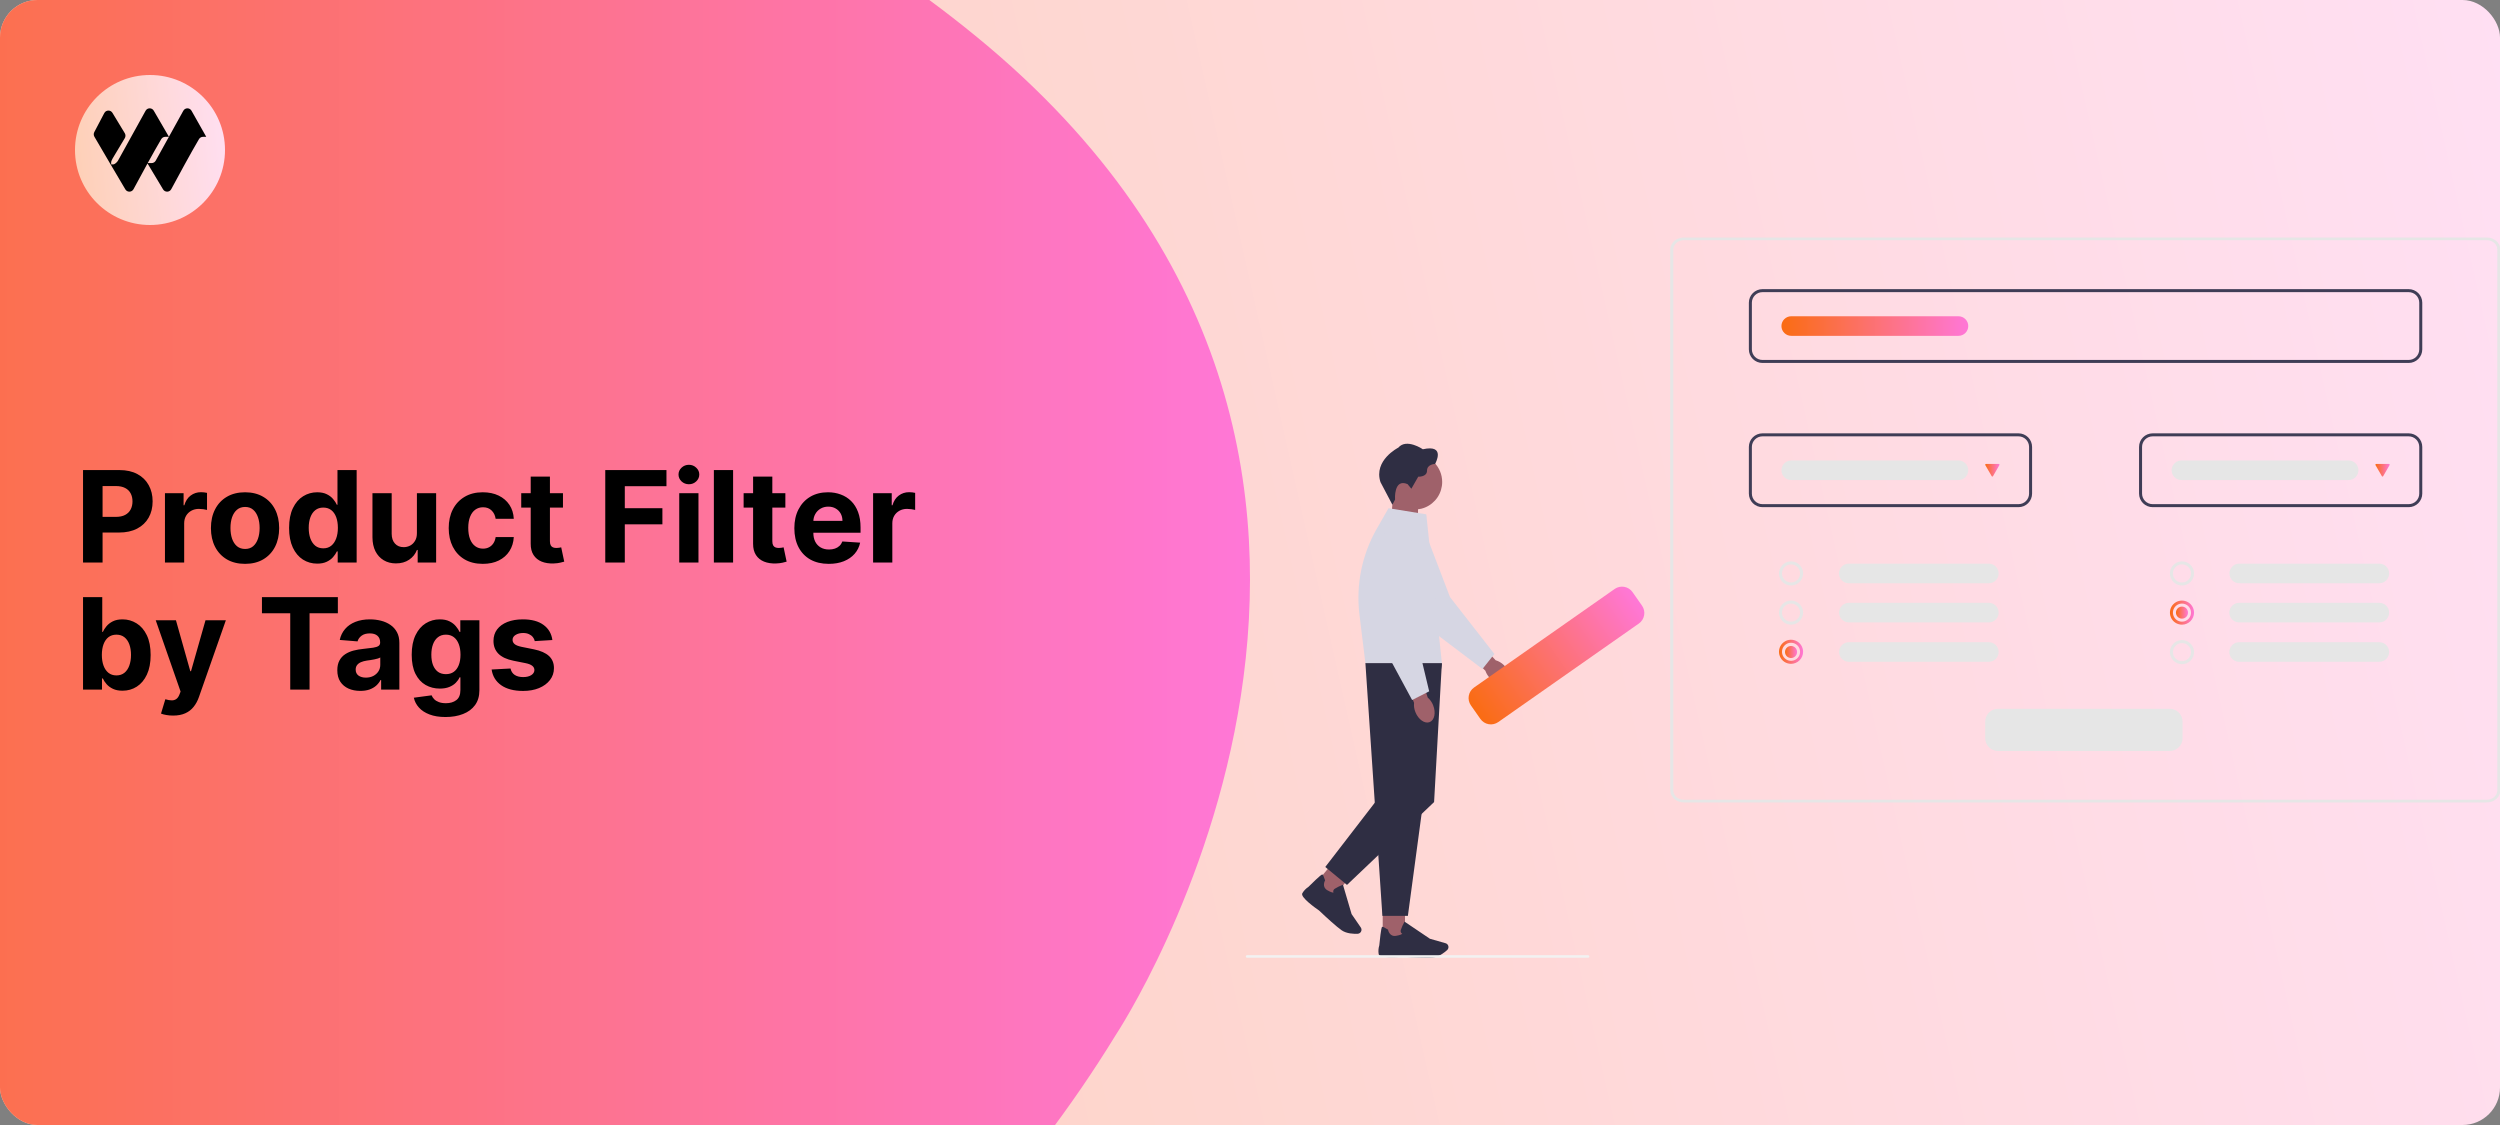 <svg width="1200" height="540" viewBox="0 0 1200 540" fill="none" xmlns="http://www.w3.org/2000/svg">
<rect x="0" y="0" width="1200" height="540" fill="#808080" stroke="none"/>
<g clip-path="url(#clip0_119_2811)">
<rect width="1200" height="540" rx="18" fill="url(#paint0_linear_119_2811)"/>
<path d="M-20.467 17.831C18.174 -16.541 219.965 -186.239 468.983 17.828C718 221.895 535.53 496.847 535.53 496.847C365.942 773.947 -65.549 947.94 -211.525 797.576C-357.501 647.211 -234.051 207.817 -20.467 17.831Z" fill="url(#paint1_linear_119_2811)"/>
<g clip-path="url(#clip1_119_2811)">
<path d="M108 72C108 52.118 91.882 36 72 36C52.118 36 36 52.118 36 72C36 91.882 52.118 108 72 108C91.882 108 108 91.882 108 72Z" fill="url(#paint2_linear_119_2811)"/>
<path d="M87.989 53.171C88.85 51.617 91.057 51.608 91.93 53.154L99 65.676H97.442C96.653 65.676 95.921 66.088 95.516 66.774C91.547 73.495 85.305 85.027 82.203 90.803C81.367 92.359 79.18 92.407 78.271 90.894L70.805 78.45C68.224 83.135 65.724 87.765 64.092 90.803C63.257 92.359 61.069 92.407 60.161 90.894L52.718 78.278L45.316 65.637C44.914 64.95 44.894 64.099 45.265 63.393L50.07 54.245C50.93 52.691 53.137 52.682 54.01 54.228L59.95 64.028C60.354 64.776 60.315 65.691 59.848 66.4L54.104 75.981C53.856 76.357 53.353 77.443 53.353 77.895V78.921H54.289C55.109 78.921 56.235 77.829 56.636 77.105L69.879 53.171C70.739 51.617 72.946 51.608 73.82 53.154L81.083 65.653L79.332 65.676C78.542 65.676 77.811 66.088 77.406 66.774C75.55 69.916 73.199 74.112 70.903 78.278H72.771C73.59 78.278 74.346 77.829 74.746 77.105L87.989 53.171Z" fill="black"/>
</g>
<path d="M39.856 270V225.636H57.359C60.724 225.636 63.59 226.279 65.959 227.564C68.327 228.835 70.132 230.604 71.374 232.871C72.63 235.124 73.258 237.724 73.258 240.67C73.258 243.616 72.623 246.215 71.352 248.468C70.081 250.721 68.24 252.475 65.829 253.732C63.431 254.988 60.529 255.616 57.12 255.616H45.965V248.1H55.604C57.409 248.1 58.897 247.789 60.066 247.168C61.251 246.533 62.132 245.659 62.709 244.547C63.301 243.421 63.597 242.128 63.597 240.67C63.597 239.197 63.301 237.911 62.709 236.814C62.132 235.702 61.251 234.843 60.066 234.236C58.882 233.615 57.38 233.305 55.561 233.305H49.235V270H39.856ZM79.178 270V236.727H88.124V242.533H88.471C89.077 240.468 90.095 238.908 91.525 237.854C92.955 236.785 94.601 236.251 96.464 236.251C96.926 236.251 97.424 236.28 97.959 236.337C98.493 236.395 98.962 236.475 99.367 236.576V244.764C98.933 244.634 98.334 244.518 97.569 244.417C96.803 244.316 96.103 244.266 95.467 244.266C94.11 244.266 92.897 244.562 91.828 245.154C90.774 245.731 89.936 246.54 89.315 247.58C88.709 248.62 88.406 249.818 88.406 251.176V270H79.178ZM117.622 270.65C114.257 270.65 111.347 269.935 108.892 268.505C106.452 267.061 104.567 265.054 103.239 262.483C101.91 259.898 101.246 256.902 101.246 253.494C101.246 250.057 101.91 247.053 103.239 244.482C104.567 241.897 106.452 239.89 108.892 238.46C111.347 237.016 114.257 236.294 117.622 236.294C120.987 236.294 123.89 237.016 126.33 238.46C128.785 239.89 130.677 241.897 132.006 244.482C133.334 247.053 133.999 250.057 133.999 253.494C133.999 256.902 133.334 259.898 132.006 262.483C130.677 265.054 128.785 267.061 126.33 268.505C123.89 269.935 120.987 270.65 117.622 270.65ZM117.665 263.501C119.196 263.501 120.474 263.068 121.5 262.202C122.525 261.321 123.298 260.122 123.817 258.606C124.352 257.089 124.619 255.364 124.619 253.429C124.619 251.493 124.352 249.768 123.817 248.251C123.298 246.735 122.525 245.536 121.5 244.656C120.474 243.775 119.196 243.334 117.665 243.334C116.12 243.334 114.821 243.775 113.766 244.656C112.727 245.536 111.94 246.735 111.405 248.251C110.885 249.768 110.625 251.493 110.625 253.429C110.625 255.364 110.885 257.089 111.405 258.606C111.94 260.122 112.727 261.321 113.766 262.202C114.821 263.068 116.12 263.501 117.665 263.501ZM152.26 270.542C149.732 270.542 147.443 269.892 145.393 268.592C143.357 267.278 141.739 265.35 140.54 262.808C139.356 260.252 138.764 257.118 138.764 253.407C138.764 249.594 139.378 246.425 140.605 243.897C141.833 241.356 143.465 239.457 145.501 238.2C147.552 236.929 149.797 236.294 152.238 236.294C154.101 236.294 155.653 236.612 156.895 237.247C158.152 237.868 159.163 238.648 159.928 239.587C160.708 240.511 161.3 241.421 161.704 242.316H161.986V225.636H171.192V270H162.094V264.671H161.704C161.271 265.595 160.657 266.512 159.863 267.422C159.083 268.318 158.065 269.061 156.809 269.653C155.567 270.246 154.05 270.542 152.26 270.542ZM155.184 263.198C156.671 263.198 157.928 262.794 158.953 261.985C159.993 261.162 160.787 260.014 161.336 258.541C161.899 257.068 162.181 255.342 162.181 253.364C162.181 251.385 161.906 249.667 161.358 248.208C160.809 246.75 160.015 245.623 158.975 244.829C157.935 244.035 156.671 243.637 155.184 243.637C153.668 243.637 152.39 244.049 151.35 244.872C150.31 245.695 149.523 246.836 148.989 248.295C148.454 249.753 148.187 251.443 148.187 253.364C148.187 255.299 148.454 257.01 148.989 258.498C149.537 259.971 150.324 261.126 151.35 261.963C152.39 262.787 153.668 263.198 155.184 263.198ZM200.116 255.833V236.727H209.344V270H200.484V263.956H200.138C199.387 265.906 198.138 267.473 196.39 268.657C194.657 269.841 192.542 270.433 190.043 270.433C187.819 270.433 185.863 269.928 184.173 268.917C182.483 267.906 181.162 266.469 180.209 264.606C179.27 262.743 178.794 260.512 178.779 257.913V236.727H188.007V256.266C188.022 258.23 188.549 259.783 189.589 260.924C190.628 262.065 192.022 262.635 193.769 262.635C194.881 262.635 195.921 262.382 196.889 261.877C197.856 261.357 198.636 260.592 199.228 259.581C199.835 258.57 200.131 257.321 200.116 255.833ZM231.759 270.65C228.351 270.65 225.419 269.928 222.964 268.484C220.524 267.025 218.646 265.003 217.332 262.418C216.032 259.833 215.382 256.858 215.382 253.494C215.382 250.085 216.04 247.096 217.354 244.526C218.682 241.941 220.567 239.926 223.007 238.482C225.448 237.023 228.351 236.294 231.716 236.294C234.618 236.294 237.16 236.821 239.341 237.875C241.521 238.93 243.247 240.41 244.518 242.316C245.789 244.222 246.489 246.461 246.619 249.031H237.911C237.665 247.371 237.016 246.035 235.961 245.024C234.922 243.998 233.557 243.486 231.867 243.486C230.438 243.486 229.188 243.876 228.12 244.656C227.065 245.421 226.242 246.54 225.65 248.013C225.058 249.486 224.762 251.27 224.762 253.364C224.762 255.487 225.051 257.292 225.629 258.779C226.221 260.267 227.051 261.4 228.12 262.18C229.188 262.96 230.438 263.35 231.867 263.35C232.921 263.35 233.867 263.133 234.705 262.7C235.557 262.267 236.257 261.638 236.806 260.815C237.369 259.978 237.738 258.974 237.911 257.804H246.619C246.475 260.346 245.781 262.584 244.539 264.52C243.312 266.44 241.615 267.942 239.449 269.025C237.283 270.108 234.719 270.65 231.759 270.65ZM270.225 236.727V243.659H250.188V236.727H270.225ZM254.737 228.756H263.965V259.776C263.965 260.628 264.095 261.292 264.355 261.768C264.615 262.231 264.976 262.556 265.438 262.743C265.914 262.931 266.463 263.025 267.084 263.025C267.517 263.025 267.951 262.989 268.384 262.917C268.817 262.83 269.149 262.765 269.38 262.722L270.832 269.588C270.369 269.733 269.72 269.899 268.882 270.087C268.044 270.289 267.026 270.412 265.828 270.455C263.604 270.542 261.654 270.246 259.979 269.567C258.318 268.888 257.026 267.834 256.101 266.404C255.177 264.974 254.722 263.169 254.737 260.989V228.756ZM290.528 270V225.636H319.901V233.37H299.907V243.941H317.952V251.674H299.907V270H290.528ZM326.037 270V236.727H335.265V270H326.037ZM330.673 232.438C329.301 232.438 328.124 231.983 327.142 231.074C326.174 230.149 325.69 229.045 325.69 227.759C325.69 226.488 326.174 225.398 327.142 224.488C328.124 223.564 329.301 223.102 330.673 223.102C332.045 223.102 333.214 223.564 334.182 224.488C335.164 225.398 335.655 226.488 335.655 227.759C335.655 229.045 335.164 230.149 334.182 231.074C333.214 231.983 332.045 232.438 330.673 232.438ZM351.885 225.636V270H342.657V225.636H351.885ZM376.975 236.727V243.659H356.938V236.727H376.975ZM361.487 228.756H370.715V259.776C370.715 260.628 370.845 261.292 371.105 261.768C371.365 262.231 371.726 262.556 372.188 262.743C372.664 262.931 373.213 263.025 373.834 263.025C374.267 263.025 374.701 262.989 375.134 262.917C375.567 262.83 375.899 262.765 376.13 262.722L377.582 269.588C377.119 269.733 376.47 269.899 375.632 270.087C374.794 270.289 373.776 270.412 372.578 270.455C370.354 270.542 368.404 270.246 366.729 269.567C365.068 268.888 363.776 267.834 362.851 266.404C361.927 264.974 361.472 263.169 361.487 260.989V228.756ZM397.792 270.65C394.37 270.65 391.424 269.957 388.954 268.57C386.499 267.17 384.607 265.191 383.279 262.635C381.95 260.064 381.286 257.025 381.286 253.515C381.286 250.093 381.95 247.089 383.279 244.504C384.607 241.919 386.477 239.904 388.889 238.46C391.315 237.016 394.16 236.294 397.424 236.294C399.619 236.294 401.662 236.648 403.554 237.355C405.46 238.049 407.121 239.096 408.536 240.496C409.966 241.897 411.078 243.659 411.872 245.782C412.667 247.89 413.064 250.36 413.064 253.19V255.725H384.968V250.006H404.377C404.377 248.677 404.089 247.5 403.511 246.475C402.933 245.45 402.132 244.648 401.106 244.071C400.096 243.479 398.919 243.183 397.576 243.183C396.175 243.183 394.933 243.507 393.85 244.157C392.781 244.793 391.943 245.652 391.337 246.735C390.73 247.804 390.42 248.995 390.405 250.309V255.746C390.405 257.393 390.709 258.815 391.315 260.014C391.936 261.212 392.81 262.137 393.936 262.787C395.063 263.436 396.399 263.761 397.944 263.761C398.969 263.761 399.908 263.617 400.76 263.328C401.612 263.039 402.341 262.606 402.948 262.028C403.554 261.451 404.016 260.743 404.334 259.906L412.869 260.469C412.436 262.519 411.547 264.31 410.204 265.841C408.876 267.357 407.157 268.541 405.049 269.393C402.955 270.231 400.536 270.65 397.792 270.65ZM419.086 270V236.727H428.032V242.533H428.379C428.985 240.468 430.003 238.908 431.433 237.854C432.863 236.785 434.509 236.251 436.372 236.251C436.834 236.251 437.332 236.28 437.867 236.337C438.401 236.395 438.87 236.475 439.275 236.576V244.764C438.842 244.634 438.242 244.518 437.477 244.417C436.711 244.316 436.011 244.266 435.376 244.266C434.018 244.266 432.805 244.562 431.736 245.154C430.682 245.731 429.845 246.54 429.224 247.58C428.617 248.62 428.314 249.818 428.314 251.176V270H419.086ZM39.856 331V286.636H49.084V303.316H49.365C49.77 302.421 50.355 301.511 51.12 300.587C51.9 299.648 52.911 298.868 54.153 298.247C55.409 297.612 56.969 297.294 58.832 297.294C61.258 297.294 63.496 297.929 65.547 299.2C67.597 300.457 69.237 302.356 70.464 304.897C71.692 307.425 72.305 310.594 72.305 314.407C72.305 318.118 71.706 321.252 70.507 323.808C69.323 326.35 67.706 328.278 65.655 329.592C63.619 330.892 61.337 331.542 58.81 331.542C57.019 331.542 55.496 331.246 54.239 330.653C52.997 330.061 51.979 329.318 51.185 328.422C50.391 327.512 49.784 326.595 49.365 325.671H48.954V331H39.856ZM48.889 314.364C48.889 316.342 49.163 318.068 49.712 319.541C50.261 321.014 51.055 322.162 52.095 322.985C53.135 323.794 54.398 324.198 55.886 324.198C57.388 324.198 58.658 323.787 59.698 322.963C60.738 322.126 61.525 320.971 62.059 319.498C62.608 318.01 62.883 316.299 62.883 314.364C62.883 312.443 62.615 310.753 62.081 309.295C61.547 307.836 60.76 306.695 59.72 305.872C58.68 305.049 57.402 304.637 55.886 304.637C54.384 304.637 53.113 305.035 52.073 305.829C51.048 306.623 50.261 307.75 49.712 309.208C49.163 310.667 48.889 312.385 48.889 314.364ZM83.088 343.477C81.918 343.477 80.82 343.383 79.795 343.196C78.784 343.022 77.947 342.799 77.282 342.524L79.362 335.636C80.445 335.968 81.42 336.148 82.286 336.177C83.167 336.206 83.925 336.004 84.561 335.571C85.21 335.137 85.738 334.401 86.142 333.361L86.683 331.953L74.748 297.727H84.452L91.341 322.162H91.687L98.641 297.727H108.41L95.478 334.596C94.857 336.387 94.013 337.946 92.944 339.275C91.89 340.618 90.554 341.65 88.936 342.373C87.319 343.109 85.369 343.477 83.088 343.477ZM125.735 294.37V286.636H162.17V294.37H148.588V331H139.317V294.37H125.735ZM172.958 331.628C170.835 331.628 168.943 331.26 167.282 330.523C165.621 329.772 164.307 328.668 163.34 327.209C162.387 325.736 161.91 323.902 161.91 321.707C161.91 319.859 162.249 318.306 162.928 317.05C163.607 315.793 164.531 314.782 165.701 314.017C166.871 313.252 168.199 312.674 169.687 312.284C171.189 311.894 172.763 311.62 174.409 311.461C176.344 311.259 177.904 311.071 179.088 310.898C180.272 310.71 181.131 310.436 181.666 310.075C182.2 309.714 182.467 309.179 182.467 308.472V308.342C182.467 306.97 182.034 305.908 181.167 305.157C180.315 304.406 179.102 304.031 177.528 304.031C175.867 304.031 174.546 304.399 173.564 305.136C172.582 305.858 171.932 306.768 171.615 307.865L163.08 307.172C163.513 305.15 164.365 303.403 165.636 301.93C166.907 300.442 168.546 299.301 170.553 298.507C172.575 297.698 174.914 297.294 177.572 297.294C179.42 297.294 181.189 297.511 182.879 297.944C184.583 298.377 186.092 299.049 187.406 299.958C188.735 300.868 189.782 302.038 190.547 303.468C191.312 304.883 191.695 306.58 191.695 308.558V331H182.944V326.386H182.684C182.149 327.426 181.435 328.343 180.539 329.137C179.644 329.917 178.568 330.531 177.312 330.978C176.055 331.412 174.604 331.628 172.958 331.628ZM175.6 325.26C176.958 325.26 178.156 324.992 179.196 324.458C180.236 323.909 181.052 323.173 181.644 322.249C182.236 321.324 182.532 320.277 182.532 319.108V315.577C182.243 315.764 181.846 315.938 181.341 316.097C180.85 316.241 180.294 316.378 179.673 316.508C179.052 316.624 178.431 316.732 177.81 316.833C177.189 316.92 176.626 316.999 176.12 317.071C175.037 317.23 174.091 317.483 173.282 317.83C172.474 318.176 171.846 318.645 171.398 319.238C170.95 319.815 170.726 320.537 170.726 321.404C170.726 322.66 171.181 323.621 172.091 324.285C173.015 324.935 174.185 325.26 175.6 325.26ZM213.844 344.17C210.855 344.17 208.292 343.759 206.154 342.936C204.032 342.127 202.342 341.022 201.086 339.621C199.829 338.221 199.013 336.647 198.638 334.899L207.173 333.751C207.433 334.415 207.844 335.036 208.407 335.614C208.971 336.192 209.714 336.654 210.638 337C211.577 337.361 212.718 337.542 214.061 337.542C216.068 337.542 217.722 337.051 219.022 336.069C220.336 335.101 220.993 333.477 220.993 331.195V325.108H220.603C220.199 326.032 219.592 326.906 218.783 327.729C217.975 328.552 216.935 329.224 215.664 329.744C214.393 330.263 212.877 330.523 211.115 330.523C208.617 330.523 206.342 329.946 204.292 328.79C202.255 327.621 200.631 325.837 199.418 323.44C198.219 321.028 197.62 317.981 197.62 314.299C197.62 310.529 198.233 307.381 199.461 304.854C200.688 302.327 202.32 300.435 204.357 299.179C206.407 297.922 208.653 297.294 211.093 297.294C212.956 297.294 214.516 297.612 215.772 298.247C217.029 298.868 218.04 299.648 218.805 300.587C219.585 301.511 220.184 302.421 220.603 303.316H220.95V297.727H230.113V331.325C230.113 334.155 229.419 336.524 228.033 338.43C226.647 340.336 224.726 341.766 222.271 342.719C219.83 343.687 217.022 344.17 213.844 344.17ZM214.039 323.592C215.527 323.592 216.783 323.223 217.809 322.487C218.848 321.736 219.643 320.667 220.191 319.281C220.755 317.88 221.036 316.205 221.036 314.255C221.036 312.306 220.762 310.616 220.213 309.186C219.664 307.742 218.87 306.623 217.83 305.829C216.79 305.035 215.527 304.637 214.039 304.637C212.523 304.637 211.245 305.049 210.205 305.872C209.165 306.681 208.378 307.807 207.844 309.251C207.31 310.696 207.043 312.364 207.043 314.255C207.043 316.176 207.31 317.837 207.844 319.238C208.393 320.624 209.18 321.7 210.205 322.465C211.245 323.216 212.523 323.592 214.039 323.592ZM265.14 307.215L256.692 307.735C256.547 307.013 256.237 306.363 255.76 305.786C255.284 305.193 254.656 304.724 253.876 304.377C253.11 304.016 252.193 303.836 251.125 303.836C249.695 303.836 248.489 304.139 247.507 304.746C246.525 305.338 246.034 306.132 246.034 307.129C246.034 307.923 246.352 308.594 246.987 309.143C247.623 309.692 248.713 310.132 250.258 310.464L256.28 311.678C259.515 312.342 261.927 313.411 263.515 314.884C265.104 316.357 265.898 318.292 265.898 320.689C265.898 322.87 265.255 324.783 263.97 326.429C262.699 328.076 260.952 329.361 258.728 330.285C256.518 331.195 253.97 331.65 251.081 331.65C246.677 331.65 243.167 330.733 240.554 328.899C237.954 327.05 236.431 324.538 235.983 321.36L245.059 320.884C245.334 322.227 245.998 323.252 247.052 323.96C248.106 324.653 249.457 325 251.103 325C252.72 325 254.02 324.689 255.002 324.068C255.999 323.433 256.504 322.617 256.518 321.62C256.504 320.783 256.15 320.097 255.457 319.562C254.764 319.014 253.695 318.595 252.251 318.306L246.489 317.158C243.24 316.508 240.821 315.382 239.232 313.779C237.658 312.176 236.871 310.132 236.871 307.648C236.871 305.511 237.449 303.67 238.604 302.125C239.774 300.579 241.413 299.388 243.521 298.55C245.644 297.713 248.128 297.294 250.973 297.294C255.175 297.294 258.482 298.182 260.894 299.958C263.32 301.735 264.736 304.154 265.14 307.215Z" fill="black"/>
<path d="M721.797 319.205C720.7 318.132 719.357 317.344 717.885 316.911L707.11 305.161L701.427 310.609L712.977 321.944C713.468 323.391 714.311 324.692 715.43 325.731C718.195 328.373 721.859 329.054 723.617 327.249C725.375 325.445 724.567 321.847 721.811 319.21H721.8L721.797 319.205Z" fill="#9F616A"/>
<path d="M717.305 313.916L711.581 321.112L681.996 298.717L681.97 298.665L664.681 266.404C663.969 265.071 663.538 263.607 663.413 262.101C663.289 260.595 663.474 259.079 663.957 257.648C664.441 256.216 665.212 254.899 666.225 253.777C667.237 252.655 668.468 251.752 669.842 251.124C671.217 250.496 672.705 250.156 674.216 250.125C675.727 250.095 677.228 250.374 678.627 250.945C680.025 251.517 681.292 252.368 682.349 253.448C683.406 254.528 684.231 255.813 684.772 257.224L695.99 286.584L717.307 313.906L717.305 313.916Z" fill="#D6D6E3"/>
<path d="M668.586 239.291H680.648V258.425L667.349 254.054L668.586 239.291Z" fill="#9F616A"/>
<path d="M692.249 231.335C692.249 233.955 691.472 236.515 690.017 238.693C688.562 240.871 686.494 242.568 684.074 243.571C681.654 244.573 678.991 244.835 676.422 244.324C673.853 243.813 671.493 242.552 669.641 240.7C667.789 238.848 666.528 236.488 666.017 233.919C665.506 231.35 665.768 228.687 666.77 226.267C667.773 223.847 669.47 221.779 671.648 220.324C673.826 218.869 676.386 218.092 679.006 218.092C682.518 218.092 685.887 219.487 688.37 221.971C690.854 224.454 692.249 227.823 692.249 231.335Z" fill="#9F616A"/>
<path d="M669.629 239.806L668.337 242.259L662.633 231.42C659.199 220.902 671.193 214.862 671.193 214.862C675.106 210.252 682.973 215.644 682.973 215.644C694.319 213.125 688.842 222.686 688.842 222.686C688.842 222.686 684.971 222.773 684.971 225.9C684.971 229.027 680.757 228.813 680.757 228.813L677.455 234.593L675.63 232.375C668.847 229.503 669.629 239.806 669.629 239.806Z" fill="#2F2E43"/>
<path d="M674.402 435.35H663.7V450.533H674.402V435.35Z" fill="#9F616A"/>
<path d="M684.823 459.722C680.126 459.722 673.268 459.232 673.217 459.227C671.383 459.39 662.224 460.111 661.769 458.015C661.529 456.608 661.627 455.163 662.055 453.801C662.939 445.047 663.266 444.945 663.461 444.888C663.772 444.796 664.682 445.231 666.159 446.181L666.251 446.242L666.271 446.35C666.297 446.483 666.948 449.697 670.053 449.209C672.179 448.872 672.869 448.402 673.088 448.171C672.86 448.071 672.665 447.908 672.526 447.701C672.409 447.495 672.338 447.266 672.318 447.029C672.297 446.793 672.329 446.555 672.409 446.332C672.841 445.051 673.392 443.814 674.055 442.637L674.192 442.392L686.355 450.6L693.868 452.746C694.147 452.825 694.404 452.966 694.621 453.158C694.838 453.35 695.008 453.588 695.12 453.855C695.275 454.226 695.311 454.635 695.223 455.027C695.135 455.419 694.928 455.774 694.629 456.043C693.265 457.269 690.551 459.37 687.707 459.631C686.95 459.706 685.949 459.728 684.824 459.728L684.823 459.722Z" fill="#2F2E43"/>
<path d="M631.361 424.293L639.612 431.11L649.284 419.404L641.033 412.587L631.361 424.293Z" fill="#9F616A"/>
<path d="M641.771 444.815C638.152 441.82 633.18 437.072 633.144 437.036C631.626 435.999 624.108 430.716 625.092 428.808C625.802 427.568 626.8 426.516 628.001 425.742C634.261 419.553 634.573 419.686 634.762 419.767C635.063 419.895 635.488 420.805 636.02 422.48L636.051 422.583L635.999 422.68C635.924 422.803 634.385 425.7 637.088 427.295C638.943 428.388 639.772 428.465 640.088 428.43C639.975 428.206 639.929 427.954 639.955 427.704C639.997 427.471 640.088 427.249 640.223 427.055C640.358 426.86 640.533 426.696 640.737 426.575C641.886 425.864 643.099 425.262 644.36 424.776L644.621 424.674L648.759 438.745L653.18 445.189C653.344 445.429 653.452 445.702 653.496 445.988C653.54 446.274 653.52 446.567 653.436 446.845C653.318 447.229 653.085 447.568 652.767 447.814C652.45 448.06 652.064 448.202 651.662 448.22C649.833 448.295 646.403 448.183 644.047 446.574C643.423 446.144 642.636 445.526 641.768 444.811L641.771 444.815Z" fill="#2F2E43"/>
<path d="M692.095 318.26L675.783 439.602H663.547L655.391 318.26H692.101H692.095Z" fill="#2F2E43"/>
<path d="M660.491 384.539L636.128 416.148L646.554 424.76L688.364 384.994L692.1 318.259L684.624 324.944L660.491 384.539Z" fill="#2F2E43"/>
<path d="M684.623 246.88L692.099 318.26H655.39L652.543 295.094C650.79 280.785 653.708 266.293 660.864 253.779L666.494 243.936L684.623 246.88Z" fill="#D6D6E3"/>
<path d="M687.915 338.544C687.364 337.112 686.469 335.838 685.308 334.833L680.38 319.665L672.944 322.266L678.745 337.368C678.588 338.889 678.815 340.425 679.404 341.835C680.819 345.382 683.876 347.523 686.221 346.613C688.567 345.704 689.324 342.09 687.907 338.544H687.915Z" fill="#9F616A"/>
<path d="M686.008 331.834L677.816 336.004L660.189 303.353V303.297L657.844 266.771C657.747 265.261 657.961 263.748 658.473 262.324C658.984 260.9 659.782 259.597 660.817 258.493C661.852 257.39 663.102 256.511 664.49 255.909C665.878 255.308 667.375 254.998 668.888 254.998C670.401 254.998 671.897 255.308 673.286 255.909C674.674 256.511 675.924 257.39 676.959 258.493C677.994 259.597 678.792 260.9 679.303 262.324C679.814 263.748 680.028 265.261 679.932 266.771L677.954 298.135L686.006 331.84L686.008 331.834Z" fill="#D6D6E3"/>
<path d="M1193.66 385.169H808.235C804.643 385.169 801.731 382.579 801.727 379.386V119.783C801.732 116.591 804.643 114.004 808.235 114H1193.66C1197.25 114 1200.16 116.591 1200.17 119.783V379.386C1200.16 382.579 1197.25 385.165 1193.66 385.169ZM808.235 115.284C805.441 115.284 803.176 117.299 803.173 119.782V379.384C803.173 381.868 805.441 383.88 808.235 383.883H1193.66C1196.45 383.883 1198.72 381.868 1198.72 379.384V119.782C1198.72 117.299 1196.45 115.287 1193.66 115.284H808.235Z" fill="#E6E6E6"/>
<path d="M1156.18 174.219H845.962C844.237 174.217 842.583 173.531 841.362 172.311C840.142 171.091 839.456 169.437 839.454 167.711V145.294C839.456 143.569 840.142 141.915 841.362 140.695C842.583 139.474 844.237 138.788 845.962 138.786H1156.18C1157.91 138.788 1159.56 139.474 1160.78 140.695C1162 141.915 1162.69 143.569 1162.69 145.294V167.711C1162.69 169.437 1162 171.091 1160.78 172.311C1159.56 173.531 1157.91 174.217 1156.18 174.219ZM845.962 140.232C844.62 140.234 843.334 140.768 842.385 141.717C841.436 142.666 840.902 143.952 840.9 145.294V167.711C840.902 169.053 841.436 170.34 842.385 171.289C843.334 172.238 844.62 172.771 845.962 172.773H1156.18C1157.52 172.771 1158.81 172.238 1159.76 171.289C1160.71 170.34 1161.24 169.053 1161.24 167.711V145.294C1161.24 143.952 1160.71 142.666 1159.76 141.717C1158.81 140.768 1157.52 140.234 1156.18 140.232H845.962Z" fill="#3F3D56"/>
<path d="M968.893 243.438H845.962C844.237 243.436 842.583 242.749 841.362 241.529C840.142 240.309 839.456 238.655 839.454 236.929V214.513C839.456 212.787 840.142 211.133 841.362 209.913C842.583 208.693 844.237 208.006 845.962 208.004H968.893C970.619 208.006 972.273 208.693 973.493 209.913C974.713 211.133 975.4 212.787 975.402 214.513V236.929C975.4 238.655 974.713 240.309 973.493 241.529C972.273 242.749 970.619 243.436 968.893 243.438ZM845.962 209.451C844.62 209.452 843.334 209.986 842.385 210.935C841.436 211.884 840.902 213.171 840.9 214.513V236.929C840.902 238.271 841.436 239.558 842.385 240.507C843.334 241.456 844.62 241.99 845.962 241.991H968.893C970.235 241.99 971.522 241.456 972.471 240.507C973.42 239.558 973.954 238.271 973.955 236.929V214.513C973.954 213.171 973.42 211.884 972.471 210.935C971.522 209.986 970.235 209.452 968.893 209.451H845.962Z" fill="#3F3D56"/>
<path d="M1156.18 243.438H1033.25C1031.53 243.436 1029.87 242.749 1028.65 241.529C1027.43 240.309 1026.75 238.655 1026.74 236.929V214.513C1026.75 212.787 1027.43 211.133 1028.65 209.913C1029.87 208.693 1031.53 208.006 1033.25 208.004H1156.18C1157.91 208.006 1159.56 208.693 1160.78 209.913C1162 211.133 1162.69 212.787 1162.69 214.513V236.929C1162.69 238.655 1162 240.309 1160.78 241.529C1159.56 242.749 1157.91 243.436 1156.18 243.438ZM1033.25 209.451C1031.91 209.452 1030.62 209.986 1029.67 210.935C1028.72 211.884 1028.19 213.171 1028.19 214.513V236.929C1028.19 238.271 1028.72 239.558 1029.67 240.507C1030.62 241.456 1031.91 241.99 1033.25 241.991H1156.18C1157.52 241.99 1158.81 241.456 1159.76 240.507C1160.71 239.558 1161.24 238.271 1161.24 236.929V214.513C1161.24 213.171 1160.71 211.884 1159.76 210.935C1158.81 209.986 1157.52 209.452 1156.18 209.451H1033.25Z" fill="#3F3D56"/>
<path d="M1041.48 360.472H959.046C957.416 360.47 955.854 359.822 954.702 358.669C953.55 357.517 952.901 355.955 952.9 354.325V346.371C952.902 344.741 953.55 343.179 954.702 342.027C955.854 340.875 957.416 340.227 959.046 340.225H1041.48C1043.11 340.227 1044.67 340.875 1045.83 342.027C1046.98 343.179 1047.63 344.741 1047.63 346.371V354.325C1047.63 355.955 1046.98 357.517 1045.83 358.669C1044.67 359.822 1043.11 360.47 1041.48 360.472Z" fill="#E6E6E6"/>
<path d="M859.701 281.039C858.557 281.039 857.438 280.699 856.487 280.063C855.536 279.427 854.795 278.524 854.358 277.466C853.92 276.409 853.806 275.246 854.029 274.124C854.253 273.002 854.804 271.972 855.613 271.163C856.422 270.354 857.453 269.803 858.575 269.58C859.697 269.357 860.86 269.472 861.917 269.91C862.974 270.348 863.878 271.089 864.513 272.041C865.149 272.992 865.488 274.11 865.488 275.254C865.488 276.789 864.878 278.26 863.794 279.345C862.709 280.43 861.237 281.039 859.703 281.039H859.701ZM859.701 270.915C858.843 270.915 858.004 271.17 857.29 271.647C856.577 272.123 856.021 272.801 855.692 273.594C855.364 274.387 855.278 275.259 855.445 276.101C855.613 276.942 856.026 277.715 856.633 278.322C857.24 278.929 858.013 279.342 858.854 279.51C859.696 279.677 860.568 279.591 861.361 279.263C862.154 278.934 862.831 278.378 863.308 277.665C863.785 276.951 864.039 276.112 864.039 275.254C864.039 274.104 863.582 273 862.769 272.186C861.955 271.373 860.851 270.915 859.701 270.915Z" fill="#E6E6E6"/>
<path d="M859.701 299.842C858.557 299.842 857.438 299.502 856.487 298.866C855.536 298.23 854.795 297.326 854.358 296.269C853.92 295.212 853.806 294.049 854.029 292.927C854.253 291.805 854.804 290.774 855.613 289.966C856.422 289.157 857.453 288.606 858.575 288.383C859.697 288.16 860.86 288.275 861.917 288.713C862.974 289.15 863.878 289.892 864.513 290.843C865.149 291.795 865.488 292.913 865.488 294.057C865.488 295.591 864.878 297.063 863.794 298.148C862.709 299.232 861.237 299.842 859.703 299.842H859.701ZM859.701 289.718C858.843 289.718 858.004 289.973 857.29 290.449C856.577 290.926 856.021 291.604 855.692 292.397C855.364 293.189 855.278 294.062 855.445 294.903C855.613 295.745 856.026 296.518 856.633 297.125C857.24 297.732 858.013 298.145 858.854 298.312C859.696 298.48 860.568 298.394 861.361 298.065C862.154 297.737 862.831 297.181 863.308 296.467C863.785 295.754 864.039 294.915 864.039 294.057C864.039 292.906 863.582 291.803 862.769 290.989C861.955 290.175 860.851 289.718 859.701 289.718Z" fill="#E6E6E6"/>
<path d="M859.701 318.642C858.557 318.641 857.438 318.302 856.487 317.666C855.536 317.03 854.795 316.126 854.358 315.069C853.92 314.012 853.806 312.849 854.029 311.727C854.253 310.605 854.804 309.574 855.613 308.765C856.422 307.957 857.453 307.406 858.575 307.183C859.697 306.96 860.86 307.074 861.917 307.512C862.974 307.95 863.878 308.692 864.513 309.643C865.149 310.594 865.488 311.713 865.488 312.857C865.488 314.391 864.878 315.862 863.794 316.947C862.709 318.032 861.237 318.642 859.703 318.642H859.701ZM859.701 308.518C858.843 308.518 858.004 308.772 857.29 309.249C856.577 309.726 856.021 310.404 855.692 311.196C855.364 311.989 855.278 312.862 855.445 313.703C855.613 314.545 856.026 315.318 856.633 315.925C857.24 316.532 858.013 316.945 858.854 317.112C859.696 317.28 860.568 317.194 861.361 316.865C862.154 316.537 862.831 315.981 863.308 315.267C863.785 314.554 864.039 313.715 864.039 312.857C864.039 311.706 863.582 310.602 862.769 309.789C861.955 308.975 860.851 308.518 859.701 308.518Z" fill="url(#paint3_linear_119_2811)"/>
<path d="M887.391 270.555C886.145 270.555 884.949 271.05 884.068 271.932C883.186 272.813 882.691 274.009 882.691 275.256C882.691 276.502 883.186 277.698 884.068 278.579C884.949 279.461 886.145 279.956 887.391 279.956H954.642C955.889 279.956 957.084 279.461 957.966 278.579C958.847 277.698 959.342 276.502 959.342 275.256C959.342 274.009 958.847 272.813 957.966 271.932C957.084 271.05 955.889 270.555 954.642 270.555H887.391Z" fill="#E6E6E6"/>
<path d="M887.392 289.355C886.156 289.371 884.975 289.873 884.107 290.752C883.238 291.632 882.751 292.819 882.751 294.055C882.751 295.292 883.238 296.478 884.107 297.358C884.975 298.238 886.156 298.74 887.392 298.756H954.643C955.889 298.756 957.085 298.26 957.966 297.379C958.848 296.497 959.343 295.302 959.343 294.055C959.343 292.809 958.848 291.613 957.966 290.732C957.085 289.85 955.889 289.355 954.643 289.355H887.392Z" fill="#E6E6E6"/>
<path d="M887.392 308.255C886.156 308.271 884.975 308.773 884.107 309.652C883.238 310.532 882.751 311.719 882.751 312.955C882.751 314.192 883.238 315.378 884.107 316.258C884.975 317.138 886.156 317.64 887.392 317.656H954.643C955.889 317.656 957.085 317.16 957.966 316.279C958.848 315.397 959.343 314.202 959.343 312.955C959.343 311.709 958.848 310.513 957.966 309.632C957.085 308.75 955.889 308.255 954.643 308.255H887.392Z" fill="#E6E6E6"/>
<path d="M1047.35 281.039C1046.21 281.039 1045.09 280.7 1044.14 280.064C1043.19 279.429 1042.44 278.525 1042.01 277.468C1041.57 276.411 1041.45 275.248 1041.68 274.126C1041.9 273.003 1042.45 271.973 1043.26 271.164C1044.07 270.355 1045.1 269.804 1046.22 269.58C1047.34 269.357 1048.51 269.472 1049.56 269.91C1050.62 270.347 1051.53 271.089 1052.16 272.04C1052.8 272.992 1053.14 274.11 1053.14 275.254C1053.14 276.789 1052.53 278.26 1051.44 279.345C1050.36 280.43 1048.89 281.039 1047.35 281.039ZM1047.35 270.915C1046.49 270.915 1045.65 271.17 1044.94 271.647C1044.23 272.123 1043.67 272.801 1043.34 273.594C1043.01 274.387 1042.93 275.259 1043.1 276.101C1043.26 276.942 1043.68 277.715 1044.28 278.322C1044.89 278.929 1045.66 279.342 1046.5 279.51C1047.35 279.677 1048.22 279.591 1049.01 279.263C1049.8 278.934 1050.48 278.378 1050.96 277.665C1051.44 276.951 1051.69 276.112 1051.69 275.254C1051.69 274.684 1051.58 274.12 1051.36 273.594C1051.14 273.067 1050.82 272.589 1050.42 272.186C1050.02 271.783 1049.54 271.464 1049.01 271.246C1048.49 271.028 1047.92 270.915 1047.35 270.915Z" fill="#E6E6E6"/>
<path d="M1047.35 299.842C1046.21 299.842 1045.09 299.503 1044.14 298.867C1043.19 298.231 1042.44 297.328 1042.01 296.271C1041.57 295.214 1041.45 294.051 1041.68 292.928C1041.9 291.806 1042.45 290.775 1043.26 289.966C1044.07 289.157 1045.1 288.606 1046.22 288.383C1047.34 288.16 1048.51 288.274 1049.56 288.712C1050.62 289.15 1051.53 289.892 1052.16 290.843C1052.8 291.794 1053.14 292.913 1053.14 294.057C1053.14 295.591 1052.53 297.063 1051.44 298.148C1050.36 299.232 1048.89 299.842 1047.35 299.842ZM1047.35 289.718C1046.49 289.718 1045.65 289.973 1044.94 290.449C1044.23 290.926 1043.67 291.604 1043.34 292.397C1043.01 293.189 1042.93 294.062 1043.1 294.903C1043.26 295.745 1043.68 296.518 1044.28 297.125C1044.89 297.732 1045.66 298.145 1046.5 298.312C1047.35 298.48 1048.22 298.394 1049.01 298.065C1049.8 297.737 1050.48 297.181 1050.96 296.467C1051.44 295.754 1051.69 294.915 1051.69 294.057C1051.69 293.487 1051.58 292.923 1051.36 292.397C1051.14 291.87 1050.82 291.392 1050.42 290.989C1050.02 290.586 1049.54 290.267 1049.01 290.048C1048.49 289.83 1047.92 289.718 1047.35 289.718Z" fill="url(#paint4_linear_119_2811)"/>
<path d="M1047.35 318.804C1046.21 318.804 1045.09 318.465 1044.14 317.829C1043.19 317.193 1042.44 316.29 1042.01 315.233C1041.57 314.176 1041.45 313.012 1041.68 311.89C1041.9 310.768 1042.45 309.737 1043.26 308.928C1044.07 308.119 1045.1 307.568 1046.22 307.345C1047.34 307.122 1048.51 307.236 1049.56 307.674C1050.62 308.112 1051.53 308.854 1052.16 309.805C1052.8 310.756 1053.14 311.875 1053.14 313.019C1053.14 314.553 1052.53 316.025 1051.44 317.109C1050.36 318.194 1048.89 318.804 1047.35 318.804ZM1047.35 308.68C1046.49 308.68 1045.65 308.935 1044.94 309.411C1044.23 309.888 1043.67 310.566 1043.34 311.359C1043.01 312.151 1042.93 313.024 1043.1 313.865C1043.26 314.707 1043.68 315.48 1044.28 316.087C1044.89 316.694 1045.66 317.107 1046.5 317.274C1047.35 317.442 1048.22 317.356 1049.01 317.027C1049.8 316.699 1050.48 316.143 1050.96 315.429C1051.44 314.716 1051.69 313.877 1051.69 313.019C1051.69 312.449 1051.58 311.885 1051.36 311.359C1051.14 310.832 1050.82 310.354 1050.42 309.951C1050.02 309.548 1049.54 309.228 1049.01 309.01C1048.49 308.792 1047.92 308.68 1047.35 308.68Z" fill="#E6E6E6"/>
<path d="M1074.83 270.555C1073.58 270.555 1072.39 271.05 1071.51 271.932C1070.63 272.813 1070.13 274.009 1070.13 275.256C1070.13 276.502 1070.63 277.698 1071.51 278.579C1072.39 279.461 1073.58 279.956 1074.83 279.956H1142.08C1143.33 279.956 1144.52 279.461 1145.41 278.579C1146.29 277.698 1146.78 276.502 1146.78 275.256C1146.78 274.009 1146.29 272.813 1145.41 271.932C1144.52 271.05 1143.33 270.555 1142.08 270.555H1074.83Z" fill="#E6E6E6"/>
<path d="M1074.83 289.355C1074.21 289.347 1073.59 289.463 1073.01 289.696C1072.44 289.929 1071.91 290.274 1071.47 290.711C1071.03 291.148 1070.67 291.669 1070.43 292.243C1070.19 292.817 1070.07 293.433 1070.07 294.056C1070.07 294.678 1070.19 295.294 1070.43 295.868C1070.67 296.442 1071.03 296.963 1071.47 297.401C1071.91 297.838 1072.44 298.183 1073.01 298.415C1073.59 298.648 1074.21 298.764 1074.83 298.756H1142.08C1143.33 298.756 1144.52 298.261 1145.4 297.379C1146.29 296.498 1146.78 295.302 1146.78 294.056C1146.78 292.809 1146.29 291.614 1145.4 290.732C1144.52 289.851 1143.33 289.355 1142.08 289.355H1074.83Z" fill="#E6E6E6"/>
<path d="M1074.83 308.255C1074.21 308.247 1073.59 308.363 1073.01 308.596C1072.44 308.829 1071.91 309.173 1071.47 309.611C1071.03 310.048 1070.67 310.569 1070.43 311.143C1070.19 311.717 1070.07 312.333 1070.07 312.956C1070.07 313.578 1070.19 314.194 1070.43 314.768C1070.67 315.342 1071.03 315.863 1071.47 316.3C1071.91 316.738 1072.44 317.083 1073.01 317.315C1073.59 317.548 1074.21 317.664 1074.83 317.656H1142.08C1143.33 317.656 1144.52 317.161 1145.4 316.279C1146.29 315.398 1146.78 314.202 1146.78 312.956C1146.78 311.709 1146.29 310.513 1145.4 309.632C1144.52 308.75 1143.33 308.255 1142.08 308.255H1074.83Z" fill="#E6E6E6"/>
<path d="M859.793 221.021C858.546 221.021 857.35 221.517 856.469 222.398C855.587 223.28 855.092 224.475 855.092 225.722C855.092 226.968 855.587 228.164 856.469 229.045C857.35 229.927 858.546 230.422 859.793 230.422H940.059C941.306 230.422 942.502 229.927 943.383 229.045C944.265 228.164 944.76 226.968 944.76 225.722C944.76 224.475 944.265 223.28 943.383 222.398C942.502 221.517 941.306 221.021 940.059 221.021H859.793Z" fill="#E6E6E6"/>
<path d="M859.793 151.801C858.546 151.801 857.35 152.296 856.469 153.178C855.587 154.059 855.092 155.255 855.092 156.502C855.092 157.748 855.587 158.944 856.469 159.825C857.35 160.707 858.546 161.202 859.793 161.202H940.059C941.306 161.202 942.502 160.707 943.383 159.825C944.265 158.944 944.76 157.748 944.76 156.502C944.76 155.255 944.265 154.059 943.383 153.178C942.502 152.296 941.306 151.801 940.059 151.801H859.793Z" fill="url(#paint5_linear_119_2811)"/>
<path d="M953.261 222.703C953.197 222.703 953.135 222.719 953.08 222.751C953.025 222.783 952.979 222.828 952.947 222.883C952.916 222.938 952.899 223.001 952.899 223.064C952.899 223.128 952.916 223.19 952.948 223.245L956.017 228.561C956.049 228.615 956.095 228.661 956.149 228.693C956.204 228.724 956.267 228.741 956.33 228.741C956.393 228.741 956.456 228.724 956.511 228.693C956.566 228.661 956.611 228.615 956.643 228.561L959.712 223.245C959.744 223.19 959.761 223.128 959.761 223.064C959.761 223.001 959.745 222.938 959.713 222.883C959.681 222.828 959.636 222.783 959.58 222.751C959.525 222.719 959.463 222.703 959.399 222.703H953.261Z" fill="url(#paint6_linear_119_2811)"/>
<path d="M1047.08 221.021C1045.84 221.021 1044.64 221.517 1043.76 222.398C1042.88 223.28 1042.38 224.475 1042.38 225.722C1042.38 226.968 1042.88 228.164 1043.76 229.045C1044.64 229.927 1045.84 230.422 1047.08 230.422H1127.35C1128.6 230.422 1129.79 229.927 1130.67 229.045C1131.55 228.164 1132.05 226.968 1132.05 225.722C1132.05 224.475 1131.55 223.28 1130.67 222.398C1129.79 221.517 1128.6 221.021 1127.35 221.021H1047.08Z" fill="#E6E6E6"/>
<path d="M1140.55 222.703C1140.49 222.703 1140.42 222.719 1140.37 222.751C1140.31 222.783 1140.27 222.828 1140.24 222.883C1140.2 222.938 1140.19 223.001 1140.19 223.064C1140.19 223.128 1140.2 223.19 1140.24 223.245L1143.31 228.561C1143.34 228.616 1143.38 228.661 1143.44 228.693C1143.49 228.725 1143.56 228.742 1143.62 228.742C1143.68 228.742 1143.75 228.725 1143.8 228.693C1143.86 228.661 1143.9 228.616 1143.93 228.561L1147 223.245C1147.03 223.19 1147.05 223.128 1147.05 223.064C1147.05 223.001 1147.03 222.938 1147 222.883C1146.97 222.828 1146.92 222.783 1146.87 222.751C1146.81 222.719 1146.75 222.703 1146.69 222.703H1140.55Z" fill="url(#paint7_linear_119_2811)"/>
<path d="M1047.35 296.949C1048.95 296.949 1050.24 295.654 1050.24 294.057C1050.24 292.459 1048.95 291.164 1047.35 291.164C1045.75 291.164 1044.46 292.459 1044.46 294.057C1044.46 295.654 1045.75 296.949 1047.35 296.949Z" fill="url(#paint8_linear_119_2811)"/>
<path d="M859.702 315.849C861.3 315.849 862.595 314.554 862.595 312.957C862.595 311.359 861.3 310.064 859.702 310.064C858.105 310.064 856.81 311.359 856.81 312.957C856.81 314.554 858.105 315.849 859.702 315.849Z" fill="url(#paint9_linear_119_2811)"/>
<path d="M762.278 459.719H598.587C598.43 459.714 598.28 459.647 598.171 459.534C598.061 459.42 598 459.269 598 459.111C598 458.953 598.061 458.802 598.171 458.688C598.28 458.575 598.43 458.508 598.587 458.502H762.278C762.436 458.508 762.585 458.575 762.695 458.688C762.804 458.802 762.866 458.953 762.866 459.111C762.866 459.269 762.804 459.42 762.695 459.534C762.585 459.647 762.436 459.714 762.278 459.719Z" fill="#F2F2F2"/>
<path d="M786.669 299.28L719.154 346.598C717.818 347.532 716.166 347.898 714.561 347.615C712.956 347.333 711.529 346.425 710.592 345.092L706.026 338.577C705.092 337.241 704.726 335.59 705.009 333.985C705.291 332.38 706.198 330.952 707.532 330.016L775.047 282.697C776.383 281.763 778.034 281.398 779.639 281.68C781.244 281.962 782.672 282.87 783.609 284.203L788.174 290.718C789.108 292.053 789.474 293.705 789.192 295.31C788.91 296.915 788.003 298.343 786.669 299.28Z" fill="url(#paint10_linear_119_2811)"/>
</g>
<defs>
<linearGradient id="paint0_linear_119_2811" x1="8.9407e-06" y1="270" x2="1200" y2="-3.76254e-06" gradientUnits="userSpaceOnUse">
<stop stop-color="#FED0B7"/>
<stop offset="1" stop-color="#FFDFF3"/>
</linearGradient>
<linearGradient id="paint1_linear_119_2811" x1="600" y1="386" x2="-275" y2="386" gradientUnits="userSpaceOnUse">
<stop stop-color="#FF77D7"/>
<stop offset="1" stop-color="#FA6C12"/>
</linearGradient>
<linearGradient id="paint2_linear_119_2811" x1="36" y1="72" x2="110.877" y2="64.419" gradientUnits="userSpaceOnUse">
<stop stop-color="#FED0B7"/>
<stop offset="1" stop-color="#FFDFF3"/>
</linearGradient>
<linearGradient id="paint3_linear_119_2811" x1="865.488" y1="312.857" x2="853.918" y2="312.857" gradientUnits="userSpaceOnUse">
<stop stop-color="#FF77D7"/>
<stop offset="1" stop-color="#FA6C12"/>
</linearGradient>
<linearGradient id="paint4_linear_119_2811" x1="1053.14" y1="294.057" x2="1041.57" y2="294.057" gradientUnits="userSpaceOnUse">
<stop stop-color="#FF77D7"/>
<stop offset="1" stop-color="#FA6C12"/>
</linearGradient>
<linearGradient id="paint5_linear_119_2811" x1="944.76" y1="156.502" x2="855.092" y2="156.502" gradientUnits="userSpaceOnUse">
<stop stop-color="#FF77D7"/>
<stop offset="1" stop-color="#FA6C12"/>
</linearGradient>
<linearGradient id="paint6_linear_119_2811" x1="959.761" y1="225.722" x2="952.899" y2="225.722" gradientUnits="userSpaceOnUse">
<stop stop-color="#FF77D7"/>
<stop offset="1" stop-color="#FA6C12"/>
</linearGradient>
<linearGradient id="paint7_linear_119_2811" x1="1147.05" y1="225.722" x2="1140.19" y2="225.722" gradientUnits="userSpaceOnUse">
<stop stop-color="#FF77D7"/>
<stop offset="1" stop-color="#FA6C12"/>
</linearGradient>
<linearGradient id="paint8_linear_119_2811" x1="1050.24" y1="294.057" x2="1044.46" y2="294.057" gradientUnits="userSpaceOnUse">
<stop stop-color="#FF77D7"/>
<stop offset="1" stop-color="#FA6C12"/>
</linearGradient>
<linearGradient id="paint9_linear_119_2811" x1="862.595" y1="312.957" x2="856.81" y2="312.957" gradientUnits="userSpaceOnUse">
<stop stop-color="#FF77D7"/>
<stop offset="1" stop-color="#FA6C12"/>
</linearGradient>
<linearGradient id="paint10_linear_119_2811" x1="785.892" y1="287.461" x2="708.309" y2="341.835" gradientUnits="userSpaceOnUse">
<stop stop-color="#FF77D7"/>
<stop offset="1" stop-color="#FA6C12"/>
</linearGradient>
<clipPath id="clip0_119_2811">
<rect width="1200" height="540" rx="18" fill="white"/>
</clipPath>
<clipPath id="clip1_119_2811">
<rect width="72" height="72" fill="white" transform="translate(36 36)"/>
</clipPath>
</defs>
</svg>

